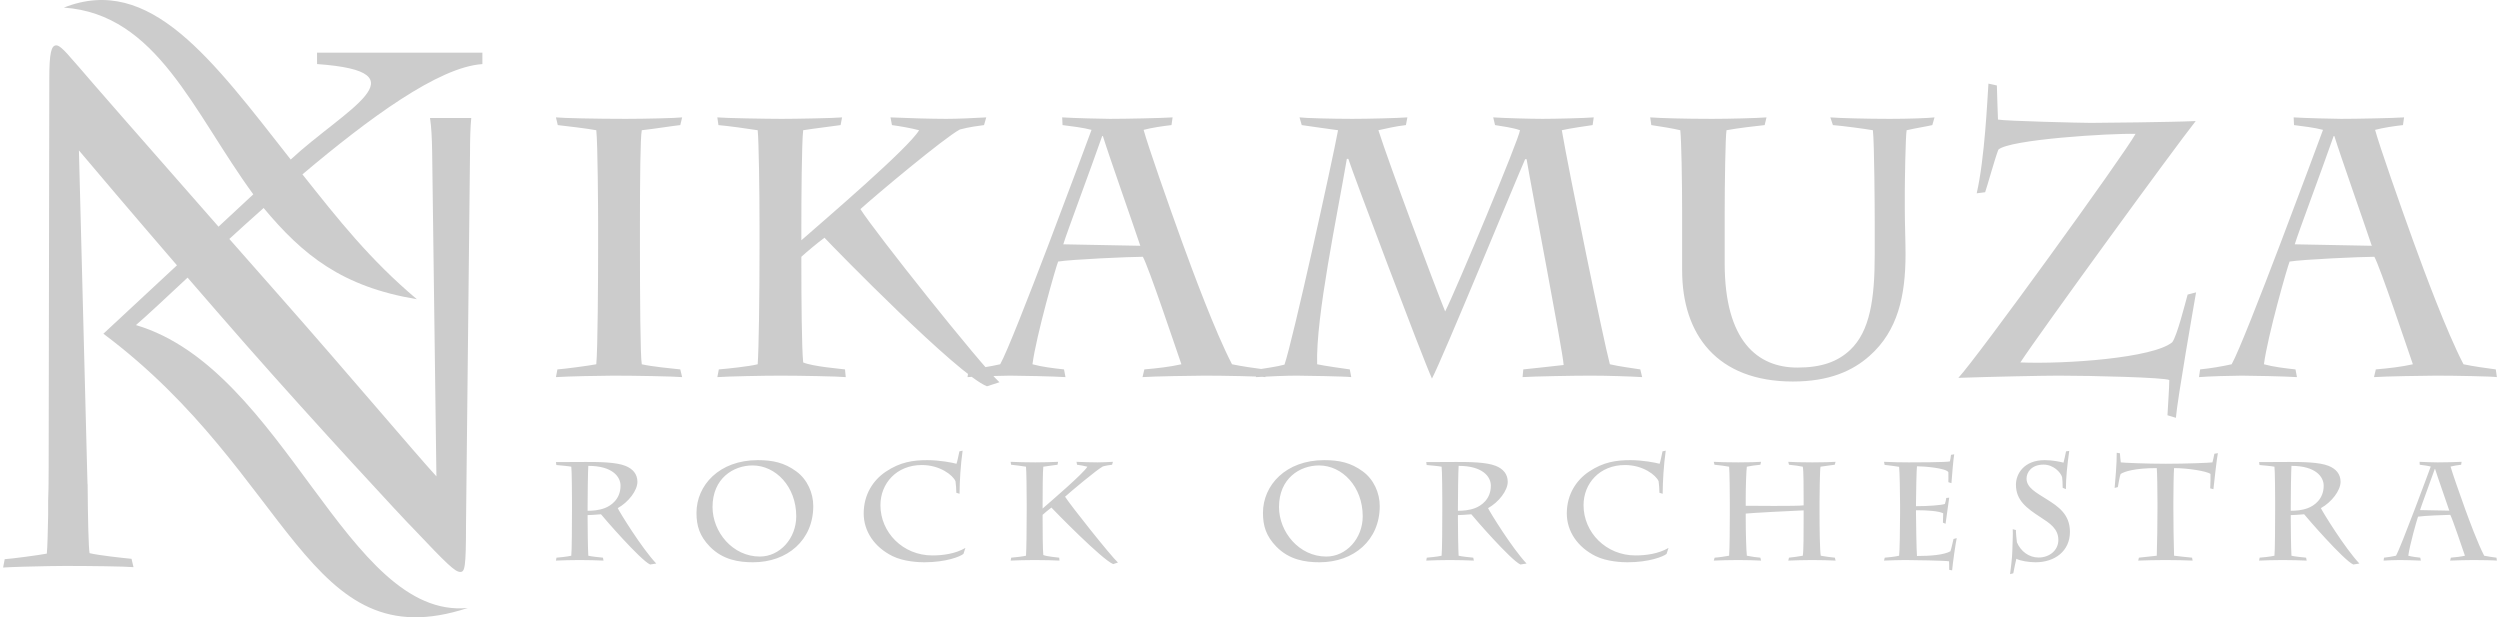 <?xml version="1.0" encoding="UTF-8"?> <!-- Creator: CorelDRAW X8 --> <svg xmlns="http://www.w3.org/2000/svg" xmlns:xlink="http://www.w3.org/1999/xlink" xml:space="preserve" width="243px" height="60px" style="shape-rendering:geometricPrecision; text-rendering:geometricPrecision; image-rendering:optimizeQuality; fill-rule:evenodd; clip-rule:evenodd" viewBox="0 0 23468623 5809171"> <defs> <style type="text/css"> <![CDATA[ .fil0 {fill:#CCCCCC;fill-rule:nonzero} ]]> </style> </defs> <g id="Слой_x0020_1">  <g id="_1234231440"> <path class="fil0" d="M5993139 2119738c0,-424662 3466,-825102 17255,-894159 124287,-13789 293444,-41441 362501,-48336l17255 -72485c-58660,6894 -355570,13789 -531658,13789 -272724,0 -590318,-6895 -655909,-13789l17255 72485c65591,6895 293444,34547 362501,48336 13789,117393 17255,762941 17255,876868l0 203704c0,338314 -3466,976968 -17255,1121976 -72522,13826 -307271,44870 -365967,48336l-13789 72522c103566,-6931 421160,-13826 538553,-13826 214027,0 573063,6895 649014,13826l-17255 -72522c-69057,-6895 -276189,-27615 -362501,-48336 -13789,-69020 -17255,-645549 -17255,-1094361l0 -214028zm1125442 200202c0,493683 -6895,956285 -17255,1108187 -82846,20721 -283084,41441 -365930,48336l-13826 72522c100137,-6931 428092,-13826 590354,-13826 186413,0 552379,6895 617970,13826l-6931 -72522c-51765,-6895 -303805,-27615 -393545,-65591 -13826,-127753 -17255,-611039 -17255,-911414l0 -82846c44870,-41405 151902,-131182 217493,-179518 96635,103567 1260053,1294599 1529347,1398166l117393 -37976c-179518,-165691 -1173778,-1415420 -1308425,-1629448 145007,-131218 787127,-669771 935563,-749152 89778,-24186 176053,-34546 227854,-41441l20721 -72485c-117393,6894 -276190,13789 -376327,13789 -134611,0 -379720,-6895 -524727,-13789l13826 72485c75951,10361 176052,27616 255468,48336 -100137,169158 -883798,838892 -1108186,1035701l0 -107032c0,-283084 3429,-818171 17255,-928669 79380,-13789 310699,-41441 352140,-48336l13790 -72485c-65591,6894 -438416,13789 -566169,13789 -141542,0 -538553,-6895 -607609,-13789l10360 72485c82883,6895 286550,34547 369396,48336 10360,93206 17255,573100 17255,897588l0 196773zm3604179 1229045c93243,-6931 483322,-13826 583460,-13826 182946,0 531658,6895 573063,13826l-10361 -72522c-103566,-13790 -203667,-27615 -303804,-48336 -158798,-303805 -372825,-883762 -469497,-1149592 -131182,-362501 -321060,-904519 -362501,-1056385 79417,-20721 172623,-34546 262364,-44907l10360 -72485c-100101,6894 -445310,13789 -590318,13789 -58696,0 -345246,-6895 -448812,-13789l3465 72485c82846,10361 196773,24186 272724,44907 -48336,131145 -735326,1988484 -859613,2205977 -93206,20721 -196772,37976 -296910,48336l-10360 72522c79417,-6931 310736,-13826 400477,-13826 100137,0 414265,6895 521298,13826l-13790 -72522c-96672,-10360 -210598,-24150 -296910,-48336 34510,-265829 220959,-918309 241643,-966645 127753,-20684 676666,-44870 797487,-44870 55231,100101 300340,831997 362501,1011515 -107032,24186 -227853,37976 -348675,48336l-17291 72522zm-20721 -1235940l-724965 -13789c34546,-113927 258934,-711176 365966,-1018446l6895 0c58660,189878 276190,804382 352104,1032235zm3597285 1235940c100137,-6931 479893,-13826 638690,-13826 162263,0 369395,6895 486751,13826l-17255 -72522c-62125,-10360 -200201,-27615 -286513,-48336 -58696,-217493 -386687,-1815897 -452278,-2202548 72522,-17255 241680,-41441 290015,-48336l10361 -72485c-79417,6894 -369396,13789 -479894,13789 -120821,0 -355569,-6895 -466030,-13789l17255 72485c62125,10361 169157,24186 234748,48336 -6895,79417 -604144,1508663 -704281,1705436 -106996,-262363 -528193,-1391271 -628294,-1705436 65591,-13789 162263,-37975 258898,-48336l13826 -72485c-96672,6894 -369396,13789 -517832,13789 -182984,0 -452278,-6895 -497149,-13789l20721 72485c37975,6895 248574,34547 341780,48336 -51801,283084 -428092,1988520 -504043,2206014 -75951,20720 -186412,34510 -245108,44870l-24150 72522c113927,-6931 289979,-13826 383185,-13826 65591,0 466067,6895 514403,13826l-13826 -72522c-51765,-6895 -245108,-34510 -307233,-48336 -13826,-445347 189877,-1405060 279618,-1933253l13826 0c41405,131182 690455,1853873 787127,2067900 103567,-196772 783662,-1853872 876868,-2064471l13826 0c41404,255469 341743,1809002 348675,1936755 -69057,6895 -331457,37939 -379756,41405l-6931 72522zm1501768 -1004620c0,604143 327955,1046025 1042560,1046025 341780,0 562739,-100101 721536,-241643 265829,-234785 338315,-566169 338315,-956285 0,-124287 -6895,-290015 -6895,-424626l0 -165728c0,-93206 6895,-524727 17255,-576529 89777,-20720 182983,-34510 241679,-48336l20721 -72485c-58696,6894 -241680,13789 -421197,13789 -214028,0 -472962,-6895 -559274,-13789l24186 72485c89741,6895 296874,34547 376291,48336 13789,113927 17255,745686 17255,856184l0 317594c0,414266 -44871,718070 -231319,894123 -117356,110497 -269259,165728 -497112,165728 -372861,0 -683561,-248574 -683561,-980434l0 -459173c0,-296874 6895,-735326 17255,-794022 110498,-20720 265829,-37975 359035,-48336l17292 -72485c-86312,6894 -352141,13789 -510938,13789 -265829,0 -486788,-6895 -583459,-13789l10360 72485c93206,13826 200238,31081 272760,48336 10324,96672 17255,469497 17255,780233l0 538553zm4757236 227853c-24186,86312 -100137,390080 -145007,448776 -179518,148437 -1001155,207133 -1429247,189878 182983,-279619 1460327,-2033390 1650205,-2271604 -214064,10360 -914879,17255 -987365,17255 -86311,0 -800916,-17255 -873439,-31045 -3429,-51801 -6894,-227853 -10360,-321059l-79380 -17292c-10360,148473 -34547,700816 -110498,1032236l79417 -10324c20721,-58696 89777,-310736 124287,-400477 103567,-96671 1056385,-155368 1291134,-148473 -110462,200238 -1494838,2112807 -1667424,2295791 307234,-10361 794022,-20721 942458,-20721 317631,0 1001155,17255 1042596,41405 0,65627 -13826,265865 -17255,331456l79381 24150c13825,-176052 172623,-1080572 189878,-1180673l-79381 20721zm1753736 776767c93206,-6931 483322,-13826 583423,-13826 182983,0 531658,6895 573099,13826l-10360 -72522c-103566,-13790 -203667,-27615 -303805,-48336 -158797,-303805 -372861,-883762 -469496,-1149592 -131182,-362501 -321060,-904519 -362501,-1056385 79417,-20721 172623,-34546 262363,-44907l10361 -72485c-100101,6894 -445347,13789 -590318,13789 -58696,0 -345246,-6895 -448813,-13789l3466 72485c82846,10361 196773,24186 272724,44907 -48336,131145 -735326,1988484 -859613,2205977 -93206,20721 -196809,37976 -296910,48336l-10360 72522c79417,-6931 310699,-13826 400476,-13826 100101,0 414266,6895 521298,13826l-13826 -72522c-96671,-10360 -210598,-24150 -296873,-48336 34510,-265829 220922,-918309 241643,-966645 127716,-20684 676666,-44870 797487,-44870 55231,100101 300339,831997 362465,1011515 -106996,24186 -227817,37976 -348675,48336l-17255 72522zm-20721 -1235940l-724965 -13789c34510,-113927 258898,-711176 365930,-1018446l6894 0c58697,189878 276190,804382 352141,1032235z"></path> <path class="fil0" d="M5353573 4796452c0,137894 -1313,395223 -6566,433308 -36772,9193 -120785,17073 -139171,18386l-5253 27579c30169,-2626 168063,-5253 221871,-5253 60410,0 193051,2627 225847,5253l-5217 -27579c-28892,-2626 -115568,-11819 -137894,-18386 -3940,-60410 -6566,-262582 -6566,-347945l0 -34145c22325,0 76170,-3940 126074,-7880 20976,27579 370271,430682 462164,472707l57785 -9193c-136545,-144424 -347946,-488466 -362392,-521298 101086,-56434 185136,-165436 185136,-248136 0,-72231 -43338,-122135 -112942,-149678 -89267,-35458 -245510,-36771 -370271,-36771l-283595 1313 3940 27579c28892,2626 118158,10506 140484,15723 5253,24952 6566,277065 6566,324343l0 80073zm147051 -30205c0,-93207 2626,-328247 6566,-382055 227161,0 303331,102400 303331,186413 0,130014 -93243,190425 -149714,211401 -56434,21012 -112905,24952 -160183,24952l0 -40711zm1556415 525237c323030,0 567226,-207461 567226,-529177 0,-122098 -55121,-249450 -158870,-325620 -114218,-84013 -224533,-106339 -363704,-106339 -362392,0 -576419,236317 -576419,496309 0,123448 30205,219281 126074,317777 122098,124725 273089,147050 405693,147050zm64351 -53844c-256053,0 -445128,-231100 -445128,-466104 0,-270498 196955,-391283 376837,-391283 217968,0 410983,199581 410983,477923 0,210088 -154930,379464 -342692,379464zm1879409 -590865c1313,-124725 9192,-261306 28892,-405730l-30206 6567c-3940,15759 -19699,99809 -27579,116881 -36735,-10506 -158870,-34145 -274401,-34145 -132641,0 -254740,17073 -391284,108966 -115532,77483 -207461,211401 -207461,392596 0,168063 101086,317777 271812,401790 106338,52531 249449,57784 298040,57784 206148,0 338753,-53844 368958,-78796l18386 -56435c-93206,55122 -211401,70881 -311174,70881 -277064,0 -488466,-216654 -488466,-472707 0,-204798 150991,-378114 389971,-378114 169376,0 291511,94519 316463,152303 3940,22326 7880,84014 7880,108966l30169 9193zm632050 161496c0,187763 -2626,363705 -6566,421489 -31519,7880 -107652,15760 -139171,18386l-5253 27579c38085,-2626 162810,-5253 224534,-5253 70880,0 210088,2627 235004,5253l-2590 -27579c-19700,-2626 -115569,-10506 -149714,-24952 -5253,-48555 -6566,-232414 -6566,-346632l0 -31519c17072,-15759 57784,-49904 82736,-68290 36772,39398 479237,492406 581672,531804l44652 -14446c-68291,-63037 -446442,-538334 -497659,-619757 55157,-49905 299390,-254740 355861,-284945 34109,-9156 66941,-13096 86640,-15759l7880 -27543c-44652,2627 -105026,5254 -143111,5254 -51218,0 -144460,-2627 -199582,-5254l5253 27543c28893,3940 66941,10542 97146,18386 -38048,64350 -336125,319089 -421488,393910l0 -40675c0,-107689 1313,-311210 6566,-353235 30205,-5217 118195,-15723 133954,-18386l5253 -27543c-24952,2627 -166786,5254 -215341,5254 -53844,0 -204834,-2627 -231100,-5254l3940 27543c31519,2663 108965,13169 140484,18386 3940,35458 6566,217967 6566,341415l0 74820zm2755219 483213c323030,0 567226,-207461 567226,-529177 0,-122098 -55121,-249450 -158870,-325620 -114219,-84013 -224534,-106339 -363705,-106339 -362391,0 -576419,236317 -576419,496309 0,123448 30206,219281 126038,317777 122135,124725 273125,147050 405730,147050zm64350 -53844c-256052,0 -445127,-231100 -445127,-466104 0,-270498 196955,-391283 376837,-391283 217968,0 410983,199581 410983,477923 0,210088 -154930,379464 -342693,379464zm1091589 -441188c0,137894 -1277,395223 -6530,433308 -36772,9193 -120821,17073 -139207,18386l-5253 27579c30205,-2626 168099,-5253 221907,-5253 60411,0 193015,2627 225847,5253l-5253 -27579c-28892,-2626 -115532,-11819 -137858,-18386 -3939,-60410 -6566,-262582 -6566,-347945l0 -34145c22289,0 76134,-3940 126038,-7880 21012,27579 370271,430682 462201,472707l57784 -9193c-136581,-144424 -347982,-488466 -362428,-521298 101122,-56434 185135,-165436 185135,-248136 0,-72231 -43338,-122135 -112905,-149678 -89303,-35458 -245546,-36771 -370271,-36771l-283631 1313 3939 27579c28892,2626 118195,10506 140521,15723 5253,24952 6530,277065 6530,324343l0 80073zm147087 -30205c0,-93207 2627,-328247 6566,-382055 227124,0 303294,102400 303294,186413 0,130014 -93206,190425 -149677,211401 -56471,21012 -112905,24952 -160183,24952l0 -40711zm1926687 -119472c1313,-124725 9193,-261306 28892,-405730l-30206 6567c-3940,15759 -19699,99809 -27579,116881 -36771,-10506 -158870,-34145 -274401,-34145 -132641,0 -254740,17073 -391320,108966 -115532,77483 -207425,211401 -207425,392596 0,168063 101086,317777 271775,401790 106376,52531 249486,57784 298077,57784 206148,0 338753,-53844 368958,-78796l18386 -56435c-93242,55122 -211401,70881 -311210,70881 -277028,0 -488429,-216654 -488429,-472707 0,-204798 150990,-378114 389970,-378114 169376,0 291474,94519 316427,152303 3939,22326 7879,84014 7879,108966l30206 9193zm632051 200895c0,99809 -1314,320366 -6567,382090 -24952,5254 -106375,17073 -136544,18386l-7880 27579c39362,-2626 162810,-5253 231064,-5253 56471,0 186485,2627 214028,5253l-6567 -27579c-26265,-1313 -91893,-10506 -127351,-18386 -5253,-48591 -10506,-216654 -10506,-350572l0 -45964c18386,-3940 483213,-28892 544900,-30206l0 76170c0,139171 0,305921 -7880,350572 -23639,5254 -110278,17073 -129977,18386l-6567 27579c44652,-2626 168063,-5253 224534,-5253 61724,0 195642,2627 220594,5253l-6566 -27579c-26266,-1313 -106376,-13132 -132641,-18386 -9157,-44651 -11820,-261305 -11820,-413609l0 -91893c0,-35458 2663,-305957 9193,-332222 38085,-5217 107689,-15723 133954,-18386l7880 -27543c-23639,2627 -133954,5254 -219281,5254 -81423,0 -203521,-2627 -225847,-5254l6567 27543c38085,2663 107652,13169 129977,18386 7880,32832 7880,200895 7880,303330l0 60411c-52531,9193 -512068,3940 -544900,3940l0 -64351c0,-112942 5253,-267872 10506,-303330 21012,-5217 90616,-15723 127351,-18386l6567 -27543c-21013,2627 -132605,5254 -214028,5254 -84013,0 -208738,-2627 -231064,-5254l6567 27543c32795,2663 114218,13169 137857,18386 5253,43338 6567,290197 6567,332222l0 123412zm1602380 -27579c0,144460 -3940,386030 -9193,409669 -35459,9193 -114255,17073 -135231,18386l-6603 27579c51218,-2626 154967,-5253 199582,-5253 82736,0 374210,5253 412296,11819 1313,21013 1313,44652 1313,80074l27579 5253c5253,-65627 34145,-265209 43338,-303294l-30206 7880c-7879,28892 -14446,69603 -28892,115532 -60374,34145 -183822,44651 -315113,44651 -3940,-38085 -9193,-324306 -9193,-404416l0 -26266c112905,0 215341,7880 256052,28892 0,26266 -1313,60411 -2626,87990l24952 10506c6530,-42025 30205,-221907 34109,-245546l-27579 2626c-2590,18386 -6530,36772 -13096,56471 -31519,11783 -158907,21013 -271812,21013l0 -26266c0,-77483 5253,-330909 9193,-349295 69603,0 271775,17072 295451,55157 1276,26266 0,85363 0,94556l28855 9193c2627,-40711 19699,-244233 26266,-271811l-30206 5253c-2626,23639 -6566,45964 -10506,61724 -35458,9193 -344005,9193 -386030,9193 -28892,0 -72194,-1314 -115532,-1314 -43338,-1313 -86676,-2626 -118195,-3940l5253 28893c31519,3939 111629,12913 136581,18130 5253,40712 9193,248830 9193,366587l0 60374zm1065323 575106c9193,-48591 22325,-111592 28892,-136545 36772,19700 118158,32832 181196,32832 178569,0 323029,-103748 323029,-286257 0,-165437 -110315,-238980 -219281,-307234 -99809,-63038 -189075,-109002 -189075,-194329 0,-59097 47241,-131291 160183,-131291 91893,0 160184,70880 174630,118158 2626,23639 5253,55158 5253,99773l30205 13133c0,-107652 13096,-229787 31482,-359765l-30169 3940c-7879,35458 -14446,74856 -23639,106375 -31518,-7880 -99809,-23639 -177256,-23639 -194328,0 -270498,128665 -270498,231100 0,148364 102399,221908 231100,305921 85327,55158 168063,107689 168063,214028 0,97182 -82736,165436 -186449,165436 -90616,0 -168063,-59097 -203521,-143111 -3940,-23639 -10506,-98495 -9193,-115568l-30205 -7880c3939,31519 -3940,173316 -3940,207462 0,51217 -18386,196955 -21013,215340l30206 -7879zm1356834 -608558c0,114437 -2627,340503 -6567,443121 -31518,3940 -137857,15760 -168063,18386l-6566 27579c38085,-2626 195642,-5253 254739,-5253 72230,0 225847,2627 257366,5253l-5253 -27579c-24952,-2626 -144461,-14446 -169376,-18386 -3940,-105244 -6567,-327370 -6567,-443121l0 -59316c0,-94775 2627,-286696 6567,-322155 127351,0 309860,28893 342692,55158 1313,28892 0,82955 -2627,135450l30206 7880c3939,-39362 34108,-308766 41988,-338972l-32795 5253c-5254,24953 -13133,65664 -18386,81424 -21013,3939 -248173,13132 -438562,13132 -177256,0 -403103,-9193 -424115,-13132 -3940,-27579 -6567,-68291 -7880,-85363l-30205 -5254c1313,103749 -14446,268091 -19699,331092l30205 -7880c7880,-43301 15759,-94738 26265,-123630 35459,-22326 130015,-55158 340066,-55158 3940,30206 6567,224753 6567,322155l0 59316zm1107384 9813c0,137894 -1313,395223 -6567,433308 -36771,9193 -120821,17073 -139207,18386l-5217 27579c30169,-2626 168063,-5253 221871,-5253 60411,0 193016,2627 225847,5253l-5253 -27579c-28892,-2626 -115532,-11819 -137857,-18386 -3940,-60410 -6567,-262582 -6567,-347945l0 -34145c22326,0 76134,-3940 126038,-7880 21013,27579 370272,430682 462201,472707l57784 -9193c-136581,-144424 -347982,-488466 -362428,-521298 101123,-56434 185136,-165436 185136,-248136 0,-72231 -43302,-122135 -112906,-149678 -89266,-35458 -245546,-36771 -370271,-36771l-283595 1313 3904 27579c28892,2626 118195,10506 140520,15723 5254,24952 6567,277065 6567,324343l0 80073zm147050 -30205c0,-93207 2627,-328247 6567,-382055 227160,0 303294,102400 303294,186413 0,130014 -93206,190425 -149677,211401 -56471,21012 -112906,24952 -160184,24952l0 -40711zm1499945 509478c35458,-2626 183822,-5253 221907,-5253 69604,0 202208,2627 217968,5253l-3940 -27579c-39398,-5253 -77447,-10506 -115532,-18386 -60411,-115531 -141834,-336126 -178569,-437248 -49905,-137857 -122135,-344005 -137894,-401753 30205,-7880 65664,-13169 99809,-17109l3940 -27543c-38085,2627 -169377,5254 -224534,5254 -22326,0 -131291,-2627 -170690,-5254l1314 27543c31482,3940 74820,9229 103712,17109 -18386,49868 -279655,756301 -326933,839001 -35458,7880 -74857,14446 -112905,18386l-3940 27579c30169,-2626 118158,-5253 152303,-5253 38049,0 157557,2627 198269,5253l-5253 -27579c-36772,-3940 -80110,-9193 -112942,-18386 13133,-101085 84050,-349258 91929,-367644 48591,-7880 257366,-17073 303294,-17073 21013,38085 114255,316427 137894,384717 -40711,9193 -86676,14446 -132641,18386l-6566 27579zm-7880 -470080l-275715 -5253c13133,-43302 98459,-270462 139171,-387344l2627 0c22325,72230 105025,305957 133917,392597z"></path> <path class="fil0" d="M713365 1415348c131291,156061 488028,577367 922650,1081556l-692316 643798c1783357,1333304 1908629,3081604 3429550,2580735 -1139633,111665 -1721925,-2246360 -3123046,-2662195 114985,-99700 283413,-257694 485730,-446551 176271,203960 362939,418790 550920,633146 638873,727044 1507167,1664578 1573561,1728382 319929,338059 393363,408173 441662,408173 42207,0 54319,-31883 54319,-452861l37684 -3494484c0,-117465 2517,-231976 11600,-324708l-388110 0c12586,82043 18094,185610 20028,316573l40128 3056214c-193161,-210489 -850128,-988569 -1446757,-1664615 -169997,-192614 -338935,-384389 -502110,-569816 103822,-95030 211985,-192942 322811,-291292 369797,443887 737989,741381 1442160,858482 -441406,-371439 -739666,-750027 -1076996,-1174946 627600,-529360 1282451,-1011077 1693580,-1037817 0,-40018 0,-67451 0,-107469 -518708,0 -1037416,0 -1556160,0l255 107287c1028989,72741 257147,428748 -247844,898391 -740652,-942787 -1323929,-1750379 -2135097,-1429867 878400,61359 1216387,982514 1782847,1757420l-327225 304242c-682977,-776547 -1243345,-1417828 -1313824,-1502242 -60375,-63804 -163978,-204105 -212313,-204105 -48263,0 -66357,70150 -66357,318907l-6056 3654521c0,57347 -292,110863 -985,160731l-146 0 -255 28126 0 510c-766,44251 -1861,85546 -3356,124069l0 133698c-2882,166531 -6968,303039 -12586,362647 -78505,14957 -332770,48628 -396354,52349l-14957 78541c78797,-5253 271885,-10506 423897,-13169l0 292 10141 -474c60301,-1022 113416,-1606 149276,-1606 231830,0 561462,3977 643761,11455l-18714 -78505c-74784,-7478 -301179,-30825 -394677,-53260 -9667,-48373 -16014,-326824 -18349,-649051l-912 37c-1021,-27616 -1897,-56325 -2590,-86239l-78468 -3055010z"></path> </g> </g> </svg> 